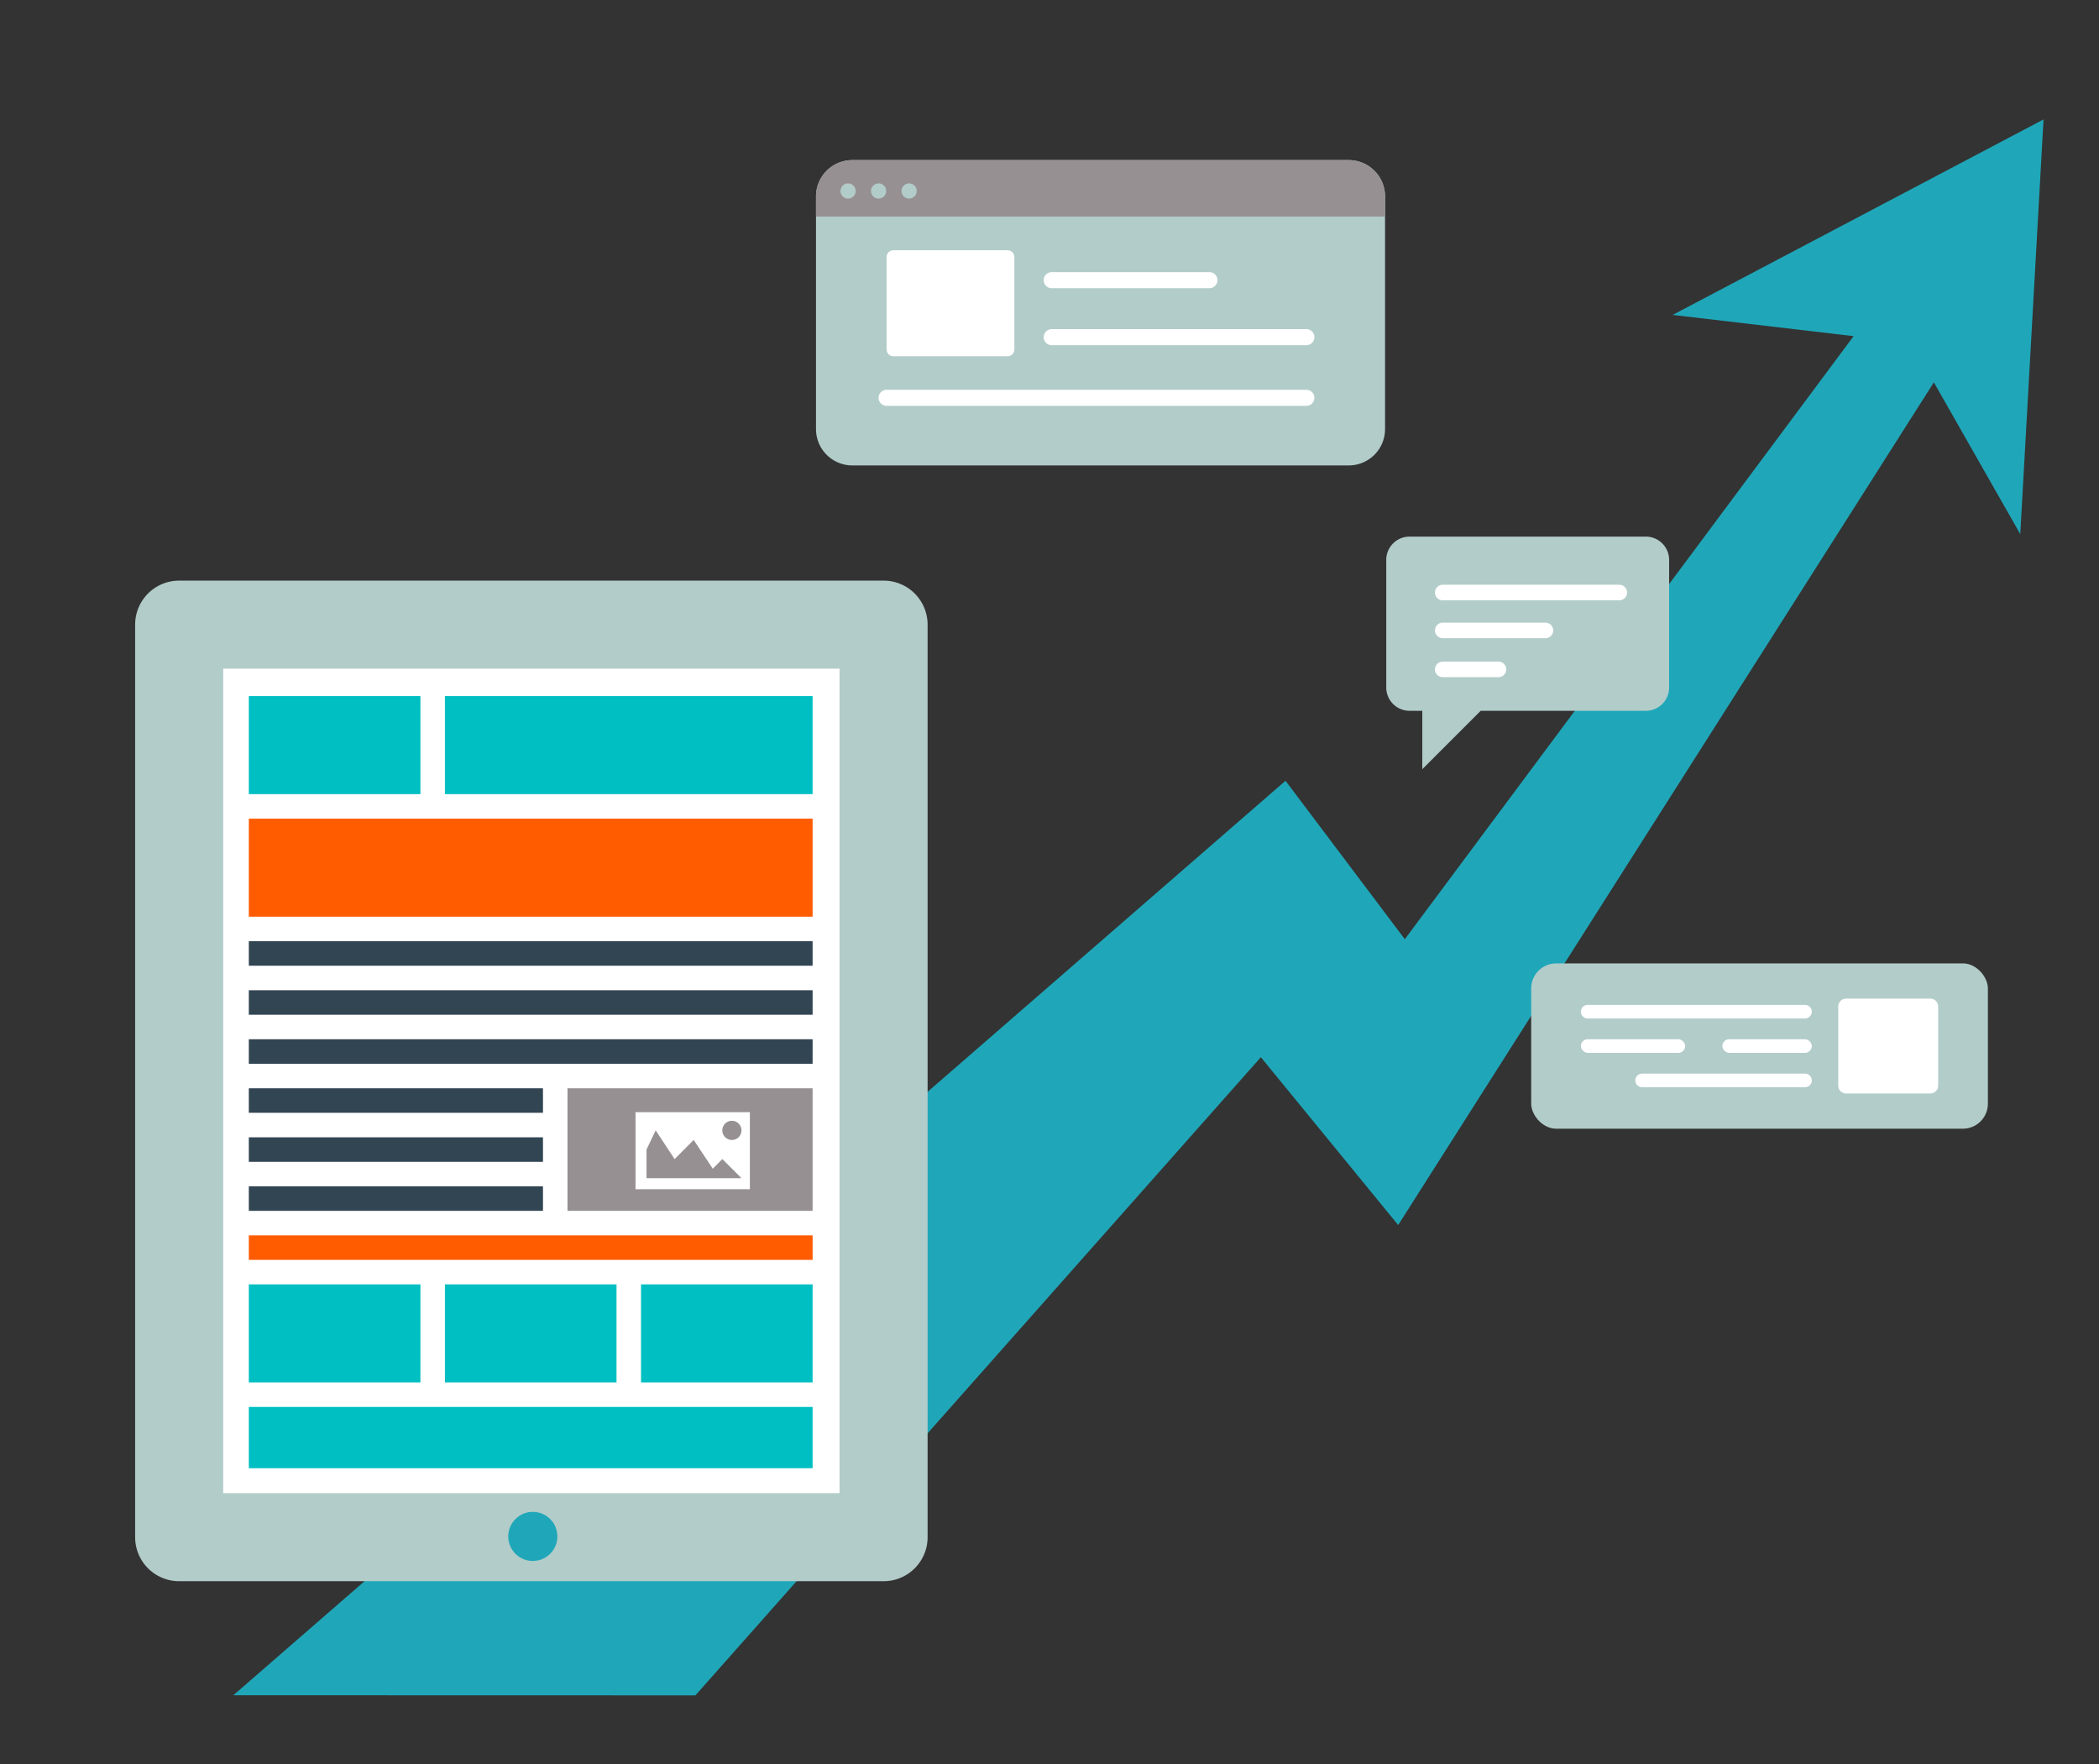 <?xml version="1.0" encoding="UTF-8" standalone="no"?>
<svg
   xmlns:dc="http://purl.org/dc/elements/1.1/"
   xmlns:cc="http://creativecommons.org/ns#"
   xmlns:rdf="http://www.w3.org/1999/02/22-rdf-syntax-ns#"
   xmlns:svg="http://www.w3.org/2000/svg"
   xmlns="http://www.w3.org/2000/svg"
   xmlns:sodipodi="http://sodipodi.sourceforge.net/DTD/sodipodi-0.dtd"
   xmlns:inkscape="http://www.inkscape.org/namespaces/inkscape"
   id="Layer_1"
   data-name="Layer 1"
   viewBox="0 0 799.192 671.648"
   version="1.1"
   sodipodi:docname="details-lightbox-1.svg"
   inkscape:version="0.92.4 (f8dce91, 2019-08-02)">
  <rect x="0" y="0" width="799.192" height="671.648" fill="#333333" stroke="none"/>
  <sodipodi:namedview
     pagecolor="#ffffff"
     bordercolor="#666666"
     borderopacity="1"
     objecttolerance="10"
     gridtolerance="10"
     guidetolerance="10"
     inkscape:pageopacity="0"
     inkscape:pageshadow="2"
     inkscape:window-width="1853"
     inkscape:window-height="1025"
     id="namedview77"
     showgrid="false"
     showguides="false"
     inkscape:zoom="0.99383723"
     inkscape:cx="399.59601"
     inkscape:cy="267.62805"
     inkscape:window-x="67"
     inkscape:window-y="27"
     inkscape:window-maximized="1"
     inkscape:current-layer="Layer_1" />
  <defs
     id="defs4">
    <style
       id="style2">.cls-1{fill:#f6f9f8;}.cls-2{fill:#fff;}.cls-3{fill:#d1e8e6;}.cls-4{fill:#00bfc2;}.cls-5{fill:#0086f0;}.cls-6{fill:#324553;}.cls-7{fill:#969092;}.cls-8{fill:#b2ccc9;}</style>
  </defs>
  <title
     id="title6">details-lightbox-1</title>
  <path
     style="fill:#1fa7b9;fill-opacity:1;fill-rule:evenodd;stroke:none;stroke-width:1.203px;stroke-linecap:butt;stroke-linejoin:miter;stroke-opacity:1"
     d="m 778.073,45.477 -141.203,74.425 68.893,8.088 -170.879,229.614 -45.427,-60.328 -400.616,348.19 175.938,0.044 215.29,-242.986 52.286,63.905 203.959,-320.852 32.895,57.779 z"
     id="path825-5"
     inkscape:connector-curvature="0"
     sodipodi:nodetypes="cccccccccccc"
     inkscape:export-xdpi="118.22546"
     inkscape:export-ydpi="118.22546" />
  <rect
     class="cls-6"
     x="52.797"
     y="249.812"
     width="216.468"
     height="21.647"
     id="rect28"
     style="fill:#324553" />
  <rect
     class="cls-6"
     x="52.797"
     y="293.106"
     width="216.468"
     height="21.647"
     id="rect32"
     style="fill:#324553" />
  <rect
     class="cls-2"
     x="74.955"
     y="248.737"
     width="250.196"
     height="323.707"
     id="rect40"
     style="fill:#ffffff" />
  <path
     class="cls-8"
     d="M 336.42,221.071 H 68.219 a 16.762,16.762 0 0 0 -16.765,16.761 v 347.445 a 16.763,16.763 0 0 0 16.766,16.766 H 336.42 a 16.763,16.763 0 0 0 16.764,-16.766 v -347.445 a 16.762,16.762 0 0 0 -16.764,-16.761 z m -133.542,373.266 a 9.347,9.347 0 1 1 9.338,-9.342 9.358,9.358 0 0 1 -9.338,9.342 z m 116.781,-25.821 H 84.984 V 254.595 H 319.659 Z"
     id="path42"
     inkscape:connector-curvature="0"
     style="fill:#b2ccc9" />
  <rect
     class="cls-4"
     x="94.739"
     y="265.033"
     width="65.331"
     height="37.332"
     id="rect44"
     style="fill:#00bfc2" />
  <rect
     class="cls-4"
     x="94.739"
     y="489.026"
     width="65.331"
     height="37.332"
     id="rect46"
     style="fill:#00bfc2" />
  <rect
     class="cls-4"
     x="169.404"
     y="489.026"
     width="65.331"
     height="37.332"
     id="rect48"
     style="fill:#00bfc2" />
  <rect
     class="cls-4"
     x="244.068"
     y="489.026"
     width="65.331"
     height="37.332"
     id="rect50"
     style="fill:#00bfc2" />
  <rect
     class="cls-5"
     x="94.739"
     y="311.699"
     width="214.659"
     height="37.332"
     id="rect52"
     style="fill:#ff5c00;fill-opacity:1" />
  <rect
     class="cls-6"
     x="94.739"
     y="358.364"
     width="214.659"
     height="9.333"
     id="rect54"
     style="fill:#324553" />
  <rect
     class="cls-6"
     x="94.739"
     y="377.03"
     width="214.659"
     height="9.333"
     id="rect56"
     style="fill:#324553" />
  <rect
     class="cls-6"
     x="94.739"
     y="395.696"
     width="214.659"
     height="9.333"
     id="rect58"
     style="fill:#324553" />
  <rect
     class="cls-5"
     x="94.739"
     y="470.36"
     width="214.659"
     height="9.333"
     id="rect60"
     style="fill:#ff5c00;fill-opacity:1" />
  <rect
     class="cls-6"
     x="94.739"
     y="414.362"
     width="111.996"
     height="9.333"
     id="rect62"
     style="fill:#324553" />
  <rect
     class="cls-6"
     x="94.739"
     y="433.028"
     width="111.996"
     height="9.333"
     id="rect64"
     style="fill:#324553" />
  <rect
     class="cls-6"
     x="94.739"
     y="451.694"
     width="111.996"
     height="9.333"
     id="rect66"
     style="fill:#324553" />
  <rect
     class="cls-4"
     x="169.404"
     y="265.033"
     width="139.995"
     height="37.332"
     id="rect68"
     style="fill:#00bfc2" />
  <rect
     class="cls-4"
     x="94.739"
     y="535.691"
     width="214.659"
     height="23.333"
     id="rect70"
     style="fill:#00bfc2" />
  <rect
     class="cls-7"
     x="216.069"
     y="414.362"
     width="93.33"
     height="46.665"
     id="rect72"
     style="fill:#969092" />
  <path
     class="cls-2"
     d="m 241.972,423.476 v 29.312 h 43.55 v -29.312 z m 36.7,3.267 a 3.648,3.648 0 1 1 -3.65,3.65 3.648,3.648 0 0 1 3.648,-3.65 z m -32.51,21.852 v -10.91 l 3.484,-7.3 7.212,10.947 7.26,-7.3 7.276,10.951 3.639,-3.669 7.287,7.278 h -36.158 z"
     id="path74"
     inkscape:connector-curvature="0"
     style="fill:#ffffff" />
  <g
     id="g962"
     transform="translate(242.494,-29.18)">
    <path
       style="fill:#b2ccc9;fill-opacity:1;stroke-width:3.081"
       id="path44"
       d="m 284.863,103.96 v 88.613 a 13.826,13.826 0 0 1 -13.845,13.817 H 82.045 A 13.823,13.823 0 0 1 68.2,192.574 V 103.96 A 13.826,13.826 0 0 1 82.045,90.14 H 271.018 a 13.826,13.826 0 0 1 13.845,13.82 z"
       class="cls-6"
       inkscape:connector-curvature="0" />
    <path
       style="fill:#969092;stroke-width:3.081"
       id="path46"
       d="m 284.863,103.96 v 7.67 H 68.2 V 103.96 A 13.826,13.826 0 0 1 82.045,90.14 H 271.018 a 13.826,13.826 0 0 1 13.845,13.82 z"
       class="cls-7"
       inkscape:connector-curvature="0" />
    <circle
       style="fill:#b2ccc9;stroke-width:3.081"
       id="circle48"
       r="2.903"
       cy="101.908"
       cx="80.412"
       class="cls-8" />
    <circle
       style="fill:#b2ccc9;stroke-width:3.081"
       id="circle50"
       r="2.903"
       cy="101.908"
       cx="92.029"
       class="cls-8" />
    <circle
       style="fill:#b2ccc9;stroke-width:3.081"
       id="circle52"
       r="2.903"
       cy="101.908"
       cx="103.649"
       class="cls-8" />
    <path
       style="fill:#ffffff;stroke-width:3.081"
       id="path54"
       d="m 97.649,124.473 h 43.501 a 2.57,2.57 0 0 1 2.57,2.57 v 35.209 a 2.57,2.57 0 0 1 -2.57,2.57 H 97.649 a 2.573,2.573 0 0 1 -2.573,-2.573 v -35.203 a 2.57,2.57 0 0 1 2.573,-2.573 z"
       class="cls-8"
       inkscape:connector-curvature="0" />
    <path
       style="fill:#ffffff;stroke-width:3.081"
       id="path56"
       d="M 254.902,183.702 H 95.086 a 3.057,3.057 0 0 1 -3.057,-3.057 v 0 a 3.057,3.057 0 0 1 3.057,-3.057 H 254.902 a 3.057,3.057 0 0 1 3.057,3.057 v 0 a 3.057,3.057 0 0 1 -3.057,3.057 z"
       class="cls-8"
       inkscape:connector-curvature="0" />
    <path
       style="fill:#ffffff;stroke-width:3.081"
       id="path58"
       d="m 254.902,160.613 h -96.955 a 3.057,3.057 0 0 1 -3.057,-3.057 v 0 a 3.057,3.057 0 0 1 3.057,-3.057 h 96.955 a 3.057,3.057 0 0 1 3.057,3.057 v 0 a 3.057,3.057 0 0 1 -3.057,3.057 z"
       class="cls-8"
       inkscape:connector-curvature="0" />
    <path
       style="fill:#ffffff;stroke-width:3.081"
       id="path60"
       d="m 217.996,138.919 h -60.048 a 3.057,3.057 0 0 1 -3.057,-3.057 v 0 a 3.057,3.057 0 0 1 3.057,-3.057 h 60.048 a 3.057,3.057 0 0 1 3.057,3.057 v 0 a 3.057,3.057 0 0 1 -3.057,3.057 z"
       class="cls-8"
       inkscape:connector-curvature="0" />
  </g>
  <g
     id="g951"
     transform="translate(148.918,186.147)">
    <path
       style="fill:#b2ccc9;fill-opacity:1;stroke-width:3.081"
       id="path72"
       d="m 477.725,18.163 h -89.948 a 8.872,8.872 0 0 0 -8.881,8.868 v 48.591 a 8.872,8.872 0 0 0 8.881,8.868 h 4.841 V 106.724 L 414.851,84.492 h 62.862 a 8.872,8.872 0 0 0 8.884,-8.868 v -48.591 a 8.872,8.872 0 0 0 -8.871,-8.868 z"
       class="cls-9"
       inkscape:connector-curvature="0" />
    <path
       style="fill:#ffffff;stroke-width:3.081"
       id="path74-3"
       d="m 400.402,65.762 h 21.219 a 2.964,2.964 0 0 1 2.964,2.964 v 0 a 2.964,2.964 0 0 1 -2.964,2.964 h -21.219 a 2.964,2.964 0 0 1 -2.964,-2.964 v 0 a 2.964,2.964 0 0 1 2.964,-2.964 z"
       class="cls-8"
       inkscape:connector-curvature="0" />
    <path
       style="fill:#ffffff;stroke-width:3.081"
       id="path76"
       d="m 400.402,50.919 h 39.113 a 2.964,2.964 0 0 1 2.964,2.964 v 0 a 2.964,2.964 0 0 1 -2.964,2.964 h -39.113 a 2.964,2.964 0 0 1 -2.964,-2.964 v 0 a 2.964,2.964 0 0 1 2.964,-2.964 z"
       class="cls-8"
       inkscape:connector-curvature="0" />
    <path
       style="fill:#ffffff;stroke-width:3.081"
       id="path78"
       d="m 400.402,36.492 h 67.219 a 2.964,2.964 0 0 1 2.964,2.964 v 0 a 2.964,2.964 0 0 1 -2.964,2.964 h -67.219 a 2.964,2.964 0 0 1 -2.964,-2.964 v 0 a 2.964,2.964 0 0 1 2.964,-2.964 z"
       class="cls-8"
       inkscape:connector-curvature="0" />
  </g>
  <g
     id="g970"
     transform="translate(48.298,-7.043)">
    <rect
       style="fill:#b2ccc9;fill-opacity:1;stroke-width:3.081"
       id="rect138"
       transform="scale(-1)"
       ry="9.509"
       rx="9.509"
       height="62.942"
       width="173.883"
       y="-436.794"
       x="-708.587"
       class="cls-9" />
    <path
       style="fill:#ffffff;stroke-width:3.081"
       id="path140"
       d="M 686.656,423.384 H 654.609 a 2.998,2.998 0 0 1 -2.998,-2.998 v -30.121 a 3.001,3.001 0 0 1 3.001,-3.001 h 32.047 a 2.998,2.998 0 0 1 2.998,2.998 v 30.121 a 3.001,3.001 0 0 1 -3.001,3.001 z"
       class="cls-8"
       inkscape:connector-curvature="0" />
    <path
       style="fill:#ffffff;stroke-width:3.081"
       id="path142"
       d="m 556.218,394.825 h 82.734 a 2.588,2.588 0 0 0 2.588,-2.588 v 0 a 2.588,2.588 0 0 0 -2.588,-2.588 h -82.734 a 2.588,2.588 0 0 0 -2.588,2.588 v 0 a 2.588,2.588 0 0 0 2.588,2.588 z"
       class="cls-8"
       inkscape:connector-curvature="0" />
    <rect
       style="fill:#ffffff;stroke-width:3.081"
       id="rect144"
       transform="scale(-1)"
       ry="2.588"
       rx="2.588"
       height="5.18"
       width="34.056"
       y="-407.915"
       x="-641.541"
       class="cls-8" />
    <rect
       style="fill:#ffffff;stroke-width:3.081"
       id="rect146"
       transform="scale(-1)"
       ry="2.588"
       rx="2.588"
       height="5.18"
       width="39.698"
       y="-407.915"
       x="-593.329"
       class="cls-8" />
    <path
       style="fill:#ffffff;stroke-width:3.081"
       id="path148"
       d="m 576.932,421.002 h 62.02 a 2.588,2.588 0 0 0 2.588,-2.588 v 0 a 2.588,2.588 0 0 0 -2.588,-2.588 h -62.02 a 2.588,2.588 0 0 0 -2.588,2.588 v 0 a 2.588,2.588 0 0 0 2.588,2.588 z"
       class="cls-8"
       inkscape:connector-curvature="0" />
  </g>
</svg>
